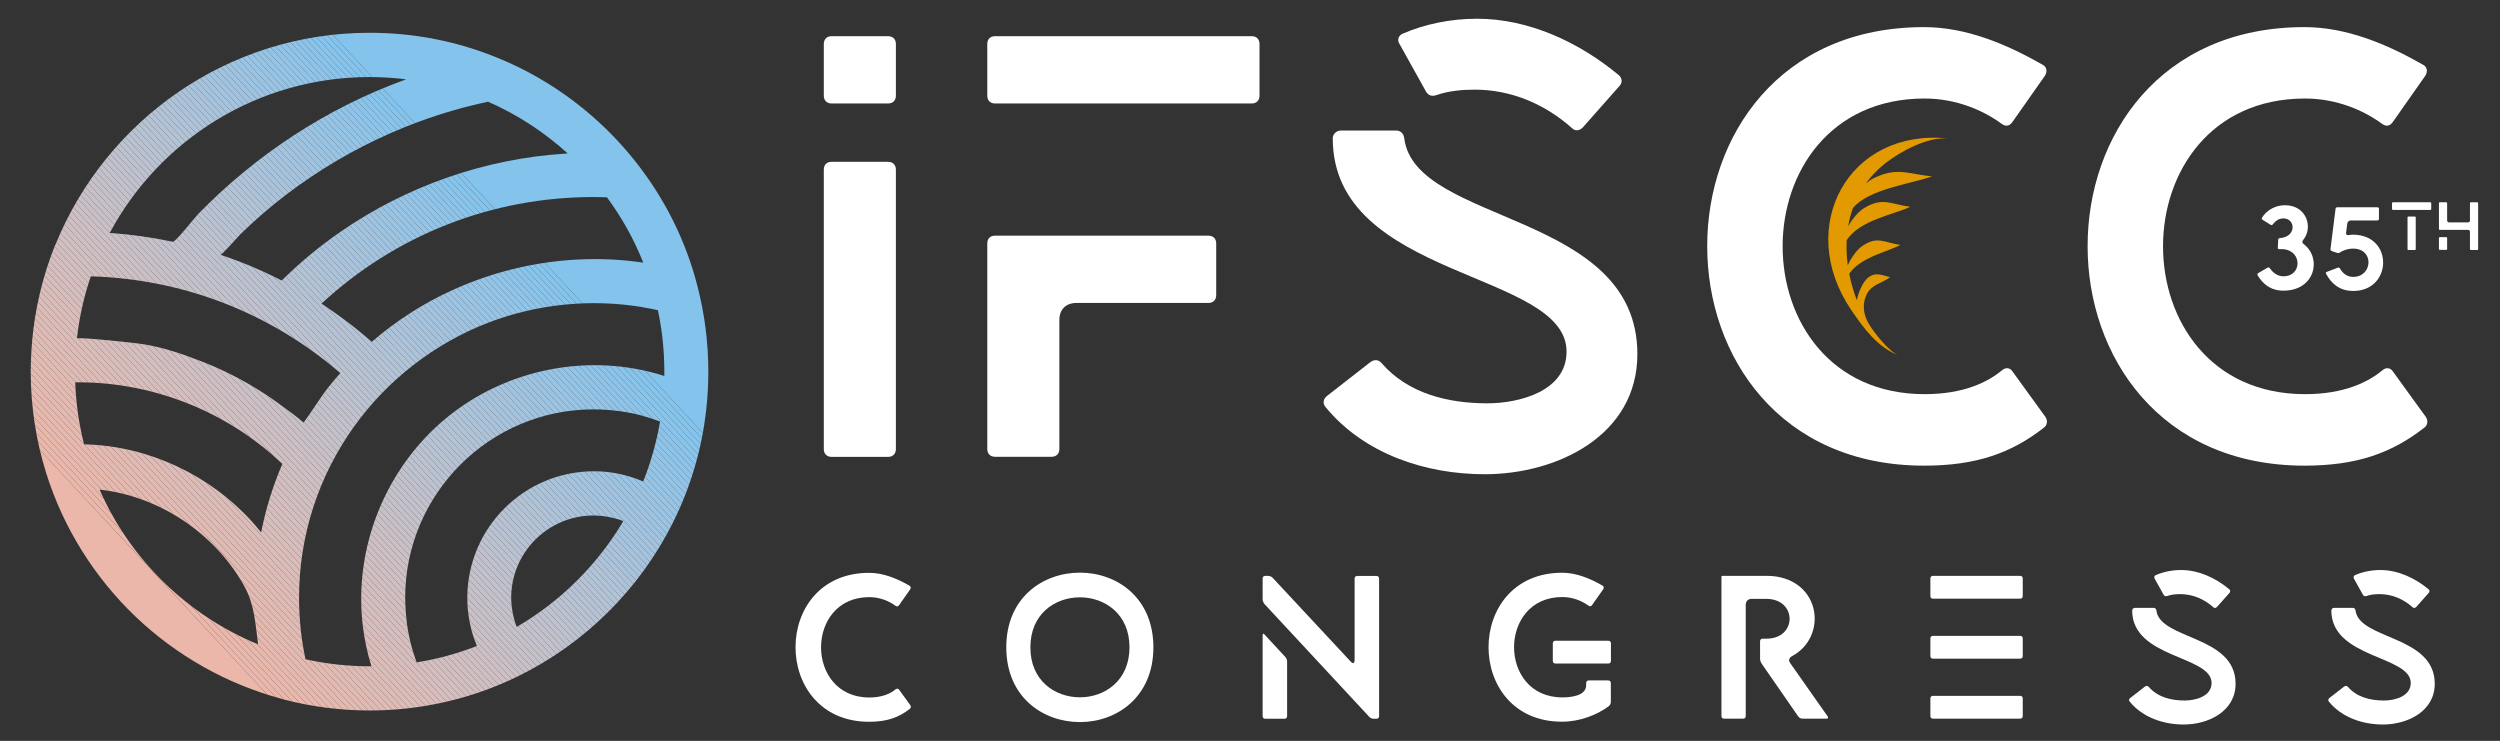 <?xml version="1.0" encoding="utf-8"?>
<!-- Generator: Adobe Illustrator 27.2.0, SVG Export Plug-In . SVG Version: 6.00 Build 0)  -->
<svg version="1.1" id="Calque_1" xmlns="http://www.w3.org/2000/svg" xmlns:xlink="http://www.w3.org/1999/xlink" x="0px" y="0px"
	 viewBox="0 0 2563.1 759.6" style="enable-background:new 0 0 2563.1 759.6;" xml:space="preserve">
<rect x="0" y="0" width="2563.1" height="759.6" fill="#333333" stroke="none"/>
<style type="text/css">
	.st0{fill:#FFFFFF;}
	.st1{fill:#E39900;}
	.st2{clip-path:url(#SVGID_00000132782316545527436740000004502470785754618542_);}
	.st3{clip-path:url(#SVGID_00000019647780442413176650000007822231869952309646_);fill:#EAB7AA;}
	.st4{clip-path:url(#SVGID_00000019647780442413176650000007822231869952309646_);fill:#E9B7AB;}
	.st5{clip-path:url(#SVGID_00000019647780442413176650000007822231869952309646_);fill:#E8B8AC;}
	.st6{clip-path:url(#SVGID_00000019647780442413176650000007822231869952309646_);fill:#E7B8AD;}
	.st7{clip-path:url(#SVGID_00000019647780442413176650000007822231869952309646_);fill:#E6B8AE;}
	.st8{clip-path:url(#SVGID_00000019647780442413176650000007822231869952309646_);fill:#E6B9AE;}
	.st9{clip-path:url(#SVGID_00000019647780442413176650000007822231869952309646_);fill:#E5B9AF;}
	.st10{clip-path:url(#SVGID_00000019647780442413176650000007822231869952309646_);fill:#E4B9B0;}
	.st11{clip-path:url(#SVGID_00000019647780442413176650000007822231869952309646_);fill:#E3BAB1;}
	.st12{clip-path:url(#SVGID_00000019647780442413176650000007822231869952309646_);fill:#E2BAB2;}
	.st13{clip-path:url(#SVGID_00000019647780442413176650000007822231869952309646_);fill:#E1BAB3;}
	.st14{clip-path:url(#SVGID_00000019647780442413176650000007822231869952309646_);fill:#E0BBB4;}
	.st15{clip-path:url(#SVGID_00000019647780442413176650000007822231869952309646_);fill:#DFBBB5;}
	.st16{clip-path:url(#SVGID_00000019647780442413176650000007822231869952309646_);fill:#DEBBB6;}
	.st17{clip-path:url(#SVGID_00000019647780442413176650000007822231869952309646_);fill:#DDBBB6;}
	.st18{clip-path:url(#SVGID_00000019647780442413176650000007822231869952309646_);fill:#DDBCB7;}
	.st19{clip-path:url(#SVGID_00000019647780442413176650000007822231869952309646_);fill:#DCBCB7;}
	.st20{clip-path:url(#SVGID_00000019647780442413176650000007822231869952309646_);fill:#DBBCB8;}
	.st21{clip-path:url(#SVGID_00000019647780442413176650000007822231869952309646_);fill:#DABCB9;}
	.st22{clip-path:url(#SVGID_00000019647780442413176650000007822231869952309646_);fill:#D9BDBA;}
	.st23{clip-path:url(#SVGID_00000019647780442413176650000007822231869952309646_);fill:#D8BDBB;}
	.st24{clip-path:url(#SVGID_00000019647780442413176650000007822231869952309646_);fill:#D7BDBB;}
	.st25{clip-path:url(#SVGID_00000019647780442413176650000007822231869952309646_);fill:#D7BDBC;}
	.st26{clip-path:url(#SVGID_00000019647780442413176650000007822231869952309646_);fill:#D6BDBD;}
	.st27{clip-path:url(#SVGID_00000019647780442413176650000007822231869952309646_);fill:#D5BEBD;}
	.st28{clip-path:url(#SVGID_00000019647780442413176650000007822231869952309646_);fill:#D4BEBE;}
	.st29{clip-path:url(#SVGID_00000019647780442413176650000007822231869952309646_);fill:#D3BEBF;}
	.st30{clip-path:url(#SVGID_00000019647780442413176650000007822231869952309646_);fill:#D2BEC0;}
	.st31{clip-path:url(#SVGID_00000019647780442413176650000007822231869952309646_);fill:#D1BEC0;}
	.st32{clip-path:url(#SVGID_00000019647780442413176650000007822231869952309646_);fill:#D1BFC1;}
	.st33{clip-path:url(#SVGID_00000019647780442413176650000007822231869952309646_);fill:#D0BFC1;}
	.st34{clip-path:url(#SVGID_00000019647780442413176650000007822231869952309646_);fill:#CFBFC2;}
	.st35{clip-path:url(#SVGID_00000019647780442413176650000007822231869952309646_);fill:#CEBFC3;}
	.st36{clip-path:url(#SVGID_00000019647780442413176650000007822231869952309646_);fill:#CDBFC3;}
	.st37{clip-path:url(#SVGID_00000019647780442413176650000007822231869952309646_);fill:#CDBFC4;}
	.st38{clip-path:url(#SVGID_00000019647780442413176650000007822231869952309646_);fill:#CCC0C5;}
	.st39{clip-path:url(#SVGID_00000019647780442413176650000007822231869952309646_);fill:#CBC0C5;}
	.st40{clip-path:url(#SVGID_00000019647780442413176650000007822231869952309646_);fill:#CAC0C6;}
	.st41{clip-path:url(#SVGID_00000019647780442413176650000007822231869952309646_);fill:#C9C0C6;}
	.st42{clip-path:url(#SVGID_00000019647780442413176650000007822231869952309646_);fill:#C9C0C7;}
	.st43{clip-path:url(#SVGID_00000019647780442413176650000007822231869952309646_);fill:#C8C0C8;}
	.st44{clip-path:url(#SVGID_00000019647780442413176650000007822231869952309646_);fill:#C7C0C8;}
	.st45{clip-path:url(#SVGID_00000019647780442413176650000007822231869952309646_);fill:#C6C1C9;}
	.st46{clip-path:url(#SVGID_00000019647780442413176650000007822231869952309646_);fill:#C5C1C9;}
	.st47{clip-path:url(#SVGID_00000019647780442413176650000007822231869952309646_);fill:#C4C1CA;}
	.st48{clip-path:url(#SVGID_00000019647780442413176650000007822231869952309646_);fill:#C3C1CB;}
	.st49{clip-path:url(#SVGID_00000019647780442413176650000007822231869952309646_);fill:#C2C1CC;}
	.st50{clip-path:url(#SVGID_00000019647780442413176650000007822231869952309646_);fill:#C1C1CC;}
	.st51{clip-path:url(#SVGID_00000019647780442413176650000007822231869952309646_);fill:#C0C1CD;}
	.st52{clip-path:url(#SVGID_00000019647780442413176650000007822231869952309646_);fill:#BFC1CE;}
	.st53{clip-path:url(#SVGID_00000019647780442413176650000007822231869952309646_);fill:#BEC2CE;}
	.st54{clip-path:url(#SVGID_00000019647780442413176650000007822231869952309646_);fill:#BDC2CF;}
	.st55{clip-path:url(#SVGID_00000019647780442413176650000007822231869952309646_);fill:#BCC2CF;}
	.st56{clip-path:url(#SVGID_00000019647780442413176650000007822231869952309646_);fill:#BBC2D0;}
	.st57{clip-path:url(#SVGID_00000019647780442413176650000007822231869952309646_);fill:#BAC2D1;}
	.st58{clip-path:url(#SVGID_00000019647780442413176650000007822231869952309646_);fill:#B9C2D1;}
	.st59{clip-path:url(#SVGID_00000019647780442413176650000007822231869952309646_);fill:#B8C2D2;}
	.st60{clip-path:url(#SVGID_00000019647780442413176650000007822231869952309646_);fill:#B7C2D2;}
	.st61{clip-path:url(#SVGID_00000019647780442413176650000007822231869952309646_);fill:#B6C2D3;}
	.st62{clip-path:url(#SVGID_00000019647780442413176650000007822231869952309646_);fill:#B6C2D4;}
	.st63{clip-path:url(#SVGID_00000019647780442413176650000007822231869952309646_);fill:#B5C2D4;}
	.st64{clip-path:url(#SVGID_00000019647780442413176650000007822231869952309646_);fill:#B4C3D5;}
	.st65{clip-path:url(#SVGID_00000019647780442413176650000007822231869952309646_);fill:#B3C3D5;}
	.st66{clip-path:url(#SVGID_00000019647780442413176650000007822231869952309646_);fill:#B2C3D6;}
	.st67{clip-path:url(#SVGID_00000019647780442413176650000007822231869952309646_);fill:#B1C3D7;}
	.st68{clip-path:url(#SVGID_00000019647780442413176650000007822231869952309646_);fill:#B0C3D7;}
	.st69{clip-path:url(#SVGID_00000019647780442413176650000007822231869952309646_);fill:#AEC3D8;}
	.st70{clip-path:url(#SVGID_00000019647780442413176650000007822231869952309646_);fill:#ADC3D8;}
	.st71{clip-path:url(#SVGID_00000019647780442413176650000007822231869952309646_);fill:#ACC3D9;}
	.st72{clip-path:url(#SVGID_00000019647780442413176650000007822231869952309646_);fill:#ABC3DA;}
	.st73{clip-path:url(#SVGID_00000019647780442413176650000007822231869952309646_);fill:#AAC3DA;}
	.st74{clip-path:url(#SVGID_00000019647780442413176650000007822231869952309646_);fill:#A9C3DB;}
	.st75{clip-path:url(#SVGID_00000019647780442413176650000007822231869952309646_);fill:#A8C3DB;}
	.st76{clip-path:url(#SVGID_00000019647780442413176650000007822231869952309646_);fill:#A7C3DC;}
	.st77{clip-path:url(#SVGID_00000019647780442413176650000007822231869952309646_);fill:#A6C3DD;}
	.st78{clip-path:url(#SVGID_00000019647780442413176650000007822231869952309646_);fill:#A5C3DD;}
	.st79{clip-path:url(#SVGID_00000019647780442413176650000007822231869952309646_);fill:#A4C3DE;}
	.st80{clip-path:url(#SVGID_00000019647780442413176650000007822231869952309646_);fill:#A3C3DE;}
	.st81{clip-path:url(#SVGID_00000019647780442413176650000007822231869952309646_);fill:#A2C3DF;}
	.st82{clip-path:url(#SVGID_00000019647780442413176650000007822231869952309646_);fill:#A1C3E0;}
	.st83{clip-path:url(#SVGID_00000019647780442413176650000007822231869952309646_);fill:#A0C3E0;}
	.st84{clip-path:url(#SVGID_00000019647780442413176650000007822231869952309646_);fill:#9EC3E1;}
	.st85{clip-path:url(#SVGID_00000019647780442413176650000007822231869952309646_);fill:#9DC4E1;}
	.st86{clip-path:url(#SVGID_00000019647780442413176650000007822231869952309646_);fill:#9CC4E2;}
	.st87{clip-path:url(#SVGID_00000019647780442413176650000007822231869952309646_);fill:#9BC4E2;}
	.st88{clip-path:url(#SVGID_00000019647780442413176650000007822231869952309646_);fill:#9AC4E3;}
	.st89{clip-path:url(#SVGID_00000019647780442413176650000007822231869952309646_);fill:#99C4E4;}
	.st90{clip-path:url(#SVGID_00000019647780442413176650000007822231869952309646_);fill:#97C4E4;}
	.st91{clip-path:url(#SVGID_00000019647780442413176650000007822231869952309646_);fill:#96C4E5;}
	.st92{clip-path:url(#SVGID_00000019647780442413176650000007822231869952309646_);fill:#95C4E5;}
	.st93{clip-path:url(#SVGID_00000019647780442413176650000007822231869952309646_);fill:#94C4E6;}
	.st94{clip-path:url(#SVGID_00000019647780442413176650000007822231869952309646_);fill:#93C4E6;}
	.st95{clip-path:url(#SVGID_00000019647780442413176650000007822231869952309646_);fill:#91C4E7;}
	.st96{clip-path:url(#SVGID_00000019647780442413176650000007822231869952309646_);fill:#90C4E8;}
	.st97{clip-path:url(#SVGID_00000019647780442413176650000007822231869952309646_);fill:#8FC4E8;}
	.st98{clip-path:url(#SVGID_00000019647780442413176650000007822231869952309646_);fill:#8EC4E9;}
	.st99{clip-path:url(#SVGID_00000019647780442413176650000007822231869952309646_);fill:#8CC4E9;}
	.st100{clip-path:url(#SVGID_00000019647780442413176650000007822231869952309646_);fill:#8BC4EA;}
	.st101{clip-path:url(#SVGID_00000019647780442413176650000007822231869952309646_);fill:#8AC4EA;}
	.st102{clip-path:url(#SVGID_00000019647780442413176650000007822231869952309646_);fill:#88C4EB;}
	.st103{clip-path:url(#SVGID_00000019647780442413176650000007822231869952309646_);fill:#87C4EB;}
	.st104{clip-path:url(#SVGID_00000019647780442413176650000007822231869952309646_);fill:#86C4EC;}
	.st105{clip-path:url(#SVGID_00000019647780442413176650000007822231869952309646_);fill:#84C3EC;}
</style>
<path class="st0" d="M844.6,45.1c0-4.9,3.1-8,8-8h57.9c4.9,0,8,3.1,8,8v53c0,4.9-3.1,8-8,8h-57.9c-4.9,0-8-3.1-8-8V45.1z
	 M852.6,165.9h57.9c4.9,0,8,3.1,8,8v286.5c0,4.9-3.1,8-8,8h-57.9c-4.9,0-8-3.1-8-8V173.9C844.6,168.9,847.7,165.9,852.6,165.9"/>
<path class="st0" d="M1020.2,37.1h263.1c4.9,0,8,3.1,8,8v53c0,4.9-3.1,8-8,8h-263.1c-4.9,0-8-3.1-8-8v-53
	C1012.2,40.2,1015.2,37.1,1020.2,37.1 M1020.2,241.6h218.7c4.9,0,8,3.1,8,8v53c0,4.9-3.1,8-8,8h-135.5c-10.5,0-17.3,6.8-17.3,17.2
	v132.5c0,4.9-3.1,8-8,8h-57.9c-4.9,0-8-3.1-8-8V249.6C1012.2,244.7,1015.2,241.6,1020.2,241.6"/>
<path class="st0" d="M1360.3,406.1l45-35.1c3.7-2.5,8-2.5,11.1,1.2c27.1,31.4,68.4,41.3,108.4,41.3c32.6,0,81.3-12.3,81.3-53
	c0-83.2-239.7-73.9-239.7-218.7c0-4.3,3.7-8,8.6-8h56.1c4.9,0,8,3.1,8.6,8c11.1,88.7,239,74.6,239,221.2
	c0,83.8-82.6,123.2-156.5,123.2c-61,0-123.8-20.9-163.3-69C1355.9,413.5,1356.6,409.2,1360.3,406.1 M1437.9,34.6
	c22.8-9.9,49.3-15.4,76.4-15.4c53,0,104.7,24,145.4,57.9c3.7,3.1,3.7,8,0.6,11.1l-37.6,42.5c-3.7,3.7-8,3.7-11.1,0.6
	c-27.7-24.6-62.2-39.4-99.8-39.4c-12.3,0-26.5,1.2-38.8,5.5c-4.9,1.8-8.6,0.6-11.1-3.7l-27.1-48.7
	C1432.3,41.4,1433.6,36.5,1437.9,34.6"/>
<path class="st0" d="M1972.6,27.8c43.1,0,84.4,17.3,122,38.8c4.3,2.5,4.3,7.4,1.9,11.1l-33.3,47.4c-3.1,4.3-6.8,4.9-11.1,1.8
	c-18.5-13.6-46.2-25.9-78.9-25.9c-194.1,0-194.1,303.1,0,303.1c40,0,64.7-12.3,79.5-24.6c3.7-3.1,8-2.5,10.5,1.2l33.9,46.8
	c2.5,3.7,1.9,8.6-1.8,11.1c-33.3,25.9-69,38.8-122.6,38.8c-148.5,0-222.4-112.7-222.4-224.9C1750.2,140,1824.1,27.8,1972.6,27.8"/>
<path class="st0" d="M2362.6,27.8c43.1,0,84.4,17.3,122,38.8c4.3,2.5,4.3,7.4,1.9,11.1l-33.3,47.4c-3.1,4.3-6.8,4.9-11.1,1.8
	c-18.5-13.6-46.2-25.9-78.9-25.9c-194.1,0-194.1,303.1,0,303.1c40,0,64.7-12.3,79.5-24.6c3.7-3.1,8-2.5,10.5,1.2l33.9,46.8
	c2.5,3.7,1.9,8.6-1.8,11.1c-33.3,25.9-69,38.8-122.6,38.8c-148.5,0-222.4-112.7-222.4-224.9C2140.2,140,2214.1,27.8,2362.6,27.8"/>
<path class="st0" d="M891.1,587.3c14.6,0,28.7,5.9,41.4,13.2c1.5,0.8,1.5,2.5,0.6,3.8l-11.3,16.1c-1,1.5-2.3,1.7-3.8,0.6
	c-6.3-4.6-15.7-8.8-26.8-8.8c-65.9,0-65.9,102.9,0,102.9c13.6,0,22-4.2,27-8.4c1.3-1,2.7-0.8,3.6,0.4l11.5,15.9
	c0.8,1.3,0.6,2.9-0.6,3.8c-11.3,8.8-23.4,13.2-41.6,13.2c-50.4,0-75.5-38.3-75.5-76.4C815.6,625.3,840.7,587.3,891.1,587.3"/>
<path class="st0" d="M1107.2,587.1c37.7,0,75.3,25.5,75.3,76.6c0,51-37.7,76.6-75.3,76.6c-37.9,0-75.5-25.5-75.5-76.6
	C1031.6,612.6,1069.3,587.1,1107.2,587.1 M1107.2,714.9c25.3,0,50.8-16.9,50.8-51.3c0-34.3-25.5-51.2-50.8-51.2
	c-25.5,0-50.8,16.9-50.8,51.2C1056.3,697.9,1081.6,714.9,1107.2,714.9"/>
<path class="st0" d="M1294.5,593.1c0-1.7,1-2.7,2.7-2.7h3.1c1.5,0,3.3,0.8,4.4,1.9l80.1,86c1,1,1.7,1.5,2.5,1.5s1.5-1,1.5-3.1v-83.5
	c0-1.7,1-2.7,2.7-2.7h19.7c1.7,0,2.7,1,2.7,2.7v141c0,1.7-1,2.7-2.7,2.7h-2.9c-1.7,0-3.6-0.8-4.6-2.1l-107.3-115.5
	c-1-1.3-1.9-3.1-1.9-4.8V593.1z M1294.5,651.1c0-1.7,0.8-1.9,1.9-0.6l21.3,23c1,1,1.9,2.9,1.9,4.6v56.1c0,1.7-1,2.7-2.7,2.7h-19.7
	c-1.7,0-2.7-1-2.7-2.7V651.1z"/>
<path class="st0" d="M1526.1,663.6c0-38.3,25.1-76.4,75.5-76.4c14.6,0,28.7,5.9,41.4,13.2c1.5,0.8,1.5,2.5,0.6,3.8l-11.3,16.1
	c-1,1.5-2.3,1.7-3.8,0.6c-6.3-4.6-15.7-8.8-26.8-8.8c-65.9,0-65.9,102.9,0,102.9c8.2,0,24.5-1.3,24.5-12.6v-2.1c0-1.7,1-2.7,2.7-2.7
	h19.9c1.7,0,2.7,1,2.7,2.7v19.3c0,1.7-0.8,3.3-2.1,4.4c-12.1,9-29.7,15.9-47.9,15.9C1551.2,740,1526.1,701.7,1526.1,663.6
	 M1592,677.6v-18c0-1.7,1-2.7,2.7-2.7h54.2c1.7,0,2.7,1,2.7,2.7v18c0,1.7-1,2.7-2.7,2.7h-54.2C1593,680.3,1592,679.3,1592,677.6"/>
<path class="st0" d="M1764.9,734.1V591.4c0-0.6,0.4-1,1-1h39.3c5.9,0,9.4,0,11.9,0.2c50.2,4.6,56.7,62.5,20.3,82
	c-3.1,1.7-4,4.4-2.1,7.1l38.5,54.8c1,1.5,0.4,2.3-1.3,2.3h-24.5c-1.7,0-3.3-0.8-4.4-2.3l-37.4-54c-0.8-1.3-1.7-3.1-1.7-4.8v-18.2
	c0-1.7,1-2.7,2.7-2.7h3.8c31.8,0,31.6-40.8,0-40.8h-15.3c-3.6,0-5.9,2.5-5.9,6.1v114c0,1.7-1,2.7-2.7,2.7h-19.7
	C1766,736.8,1764.9,735.8,1764.9,734.1"/>
<path class="st0" d="M1979.1,611.1v-18c0-1.7,1-2.7,2.7-2.7h89.3c1.7,0,2.7,1,2.7,2.7v18c0,1.7-1,2.7-2.7,2.7h-89.3
	C1980.1,613.8,1979.1,612.8,1979.1,611.1 M1979.1,654.6c0-1.7,1-2.7,2.7-2.7h89.3c1.7,0,2.7,1,2.7,2.7v18c0,1.7-1,2.7-2.7,2.7h-89.3
	c-1.7,0-2.7-1-2.7-2.7V654.6z M1981.8,713.4h89.3c1.7,0,2.7,1,2.7,2.7v18c0,1.7-1,2.7-2.7,2.7h-89.3c-1.7,0-2.7-1-2.7-2.7v-18
	C1979.1,714.4,1980.1,713.4,1981.8,713.4"/>
<path class="st0" d="M2183.9,715.7l15.3-11.9c1.2-0.8,2.7-0.8,3.8,0.4c9.2,10.7,23.2,14,36.8,14c11.1,0,27.6-4.2,27.6-18
	c0-28.2-81.4-25.1-81.4-74.3c0-1.5,1.2-2.7,2.9-2.7h19c1.7,0,2.7,1,2.9,2.7c3.8,30.1,81.2,25.3,81.2,75.1c0,28.4-28,41.8-53.1,41.8
	c-20.7,0-42-7.1-55.4-23.4C2182.4,718.2,2182.6,716.7,2183.9,715.7 M2210.2,589.6c7.7-3.3,16.7-5.2,25.9-5.2
	c18,0,35.6,8.2,49.4,19.7c1.3,1,1.3,2.7,0.2,3.8l-12.8,14.4c-1.3,1.3-2.7,1.3-3.8,0.2c-9.4-8.4-21.1-13.4-33.9-13.4
	c-4.2,0-9,0.4-13.2,1.9c-1.7,0.6-2.9,0.2-3.8-1.3l-9.2-16.5C2208.3,591.9,2208.7,590.2,2210.2,589.6"/>
<path class="st0" d="M2388.1,715.7l15.3-11.9c1.2-0.8,2.7-0.8,3.8,0.4c9.2,10.7,23.2,14,36.8,14c11.1,0,27.6-4.2,27.6-18
	c0-28.2-81.4-25.1-81.4-74.3c0-1.5,1.2-2.7,2.9-2.7h19c1.7,0,2.7,1,2.9,2.7c3.8,30.1,81.2,25.3,81.2,75.1c0,28.4-28,41.8-53.1,41.8
	c-20.7,0-42-7.1-55.4-23.4C2386.7,718.2,2386.9,716.7,2388.1,715.7 M2414.5,589.6c7.7-3.3,16.7-5.2,25.9-5.2
	c18,0,35.6,8.2,49.4,19.7c1.3,1,1.3,2.7,0.2,3.8l-12.8,14.4c-1.3,1.3-2.7,1.3-3.8,0.2c-9.4-8.4-21.1-13.4-33.9-13.4
	c-4.2,0-9,0.4-13.2,1.9c-1.7,0.6-2.9,0.2-3.8-1.3l-9.2-16.5C2412.6,591.9,2413,590.2,2414.5,589.6"/>
<path class="st1" d="M1932.5,167.7c15.6-12.3,44.2-28,65.5-25.7c-102.8-11.1-157.9,90.4-100.2,175.6c13.3,19.6,26.9,38,48.7,46.8
	c-10.3-4.2-26-24.3-31.3-33.8c-4.9-8.8-6-19.5-1.5-28.6c5.4-10.8,15.2-11.2,24.1-17.8c-8.8-2.2-15.3-5.8-23.1,0.9
	c-4.3,3.7-9.1,13.2-11,22.7c-3.4-8.9-6-18-7.8-27.2c12.2-17.3,39.6-22.4,52.4-29.5c-16.5-2.3-23.4-9.7-39.3,1.3
	c-5,3.5-10.6,10.9-14.6,19.5c-1.1-8.6-1.5-17.1-1.1-25.6c13.3-20.8,49-26.4,65.2-34.3c-19.9-2.5-28.1-10.3-47.3,1.3
	c-5.6,3.4-11.8,10.5-16.4,18.8c1.1-6.4,2.7-12.7,4.9-18.8c16.3-19.8,60.9-25,81.1-32.5c-24.6-2.3-34.9-9.7-58.6,1.3
	c-3,1.4-6.1,3.4-9.2,5.9C1918.4,180.6,1924.8,173.8,1932.5,167.7"/>
<g>
	<path class="st0" d="M2315.2,280l9.6-5.6c0.8-0.5,1.7-0.2,2.3,0.6c2,3,6.8,8.3,14,8.3c18.8,0,19.5-25.4,0.6-27.8
		c-1-0.1-2.5-0.1-5.2-0.1c-0.7,0-1.2-0.5-1.2-1.2l0.4-8.5c0-0.8,0.7-1.6,1.7-1.6c17.3-1.1,16.3-20.2,3.6-20.2
		c-5.7,0-9.3,4.1-10.8,6.1c-0.7,0.8-1.4,1-2.2,0.5l-8.4-5.2c-0.8-0.5-1-1.4-0.5-2.2c5.6-8.7,14.9-12.7,23.6-12.7
		c22.3,0,29.1,23.1,18.6,35.6c-1.3,1.6-1.1,3.1,0.6,4.3c18.8,14.3,11.7,47.7-20.8,47.7c-13.7,0-21.6-7.5-26.5-15.8
		C2314.1,281.4,2314.4,280.5,2315.2,280"/>
	<path class="st0" d="M2385.4,278.8l11.5-4.4c0.8-0.4,1.7,0.1,2.2,1c1.8,3.3,6.1,8.5,13.4,8.5c20.1,0,22-29,0-29
		c-6.3,0-11.4,2.4-13.5,4c-0.8,0.6-1.9,0.6-2.8,0.4l-5.6-1.9c-0.8-0.2-1.4-1.2-1.3-2l5.2-41.3c0.1-1,0.8-1.6,1.8-1.6h41.1
		c1,0,1.6,0.6,1.6,1.6v10.3c0,1-0.6,1.6-1.6,1.6h-27.1c-2,0-3.6,1.3-3.8,3.4l-1.2,9.2c-0.2,2,0.7,2.8,2.8,2.4
		c1.3-0.2,2.7-0.4,4.2-0.4c42,0,40.5,57.7,0.4,57.7c-14.6,0-22.8-8.2-27.8-17.4C2384.2,279.9,2384.6,279.2,2385.4,278.8"/>
	<path class="st0" d="M2452.4,214.3v-6c0-0.6,0.3-0.9,0.9-0.9h38.4c0.6,0,0.9,0.3,0.9,0.9v6c0,0.6-0.3,0.9-0.9,0.9h-38.4
		C2452.7,215.2,2452.4,214.8,2452.4,214.3 M2468.3,222.9c0-0.6,0.4-0.9,0.9-0.9h6.6c0.6,0,0.9,0.3,0.9,0.9v32.5
		c0,0.6-0.4,0.9-0.9,0.9h-6.6c-0.5,0-0.9-0.3-0.9-0.9V222.9z"/>
	<path class="st0" d="M2501.4,207.4h6.6c0.6,0,0.9,0.3,0.9,0.9v17.7c0,1.2,0.8,2,2,2h19.4c1.2,0,2-0.8,2-2v-17.7
		c0-0.6,0.4-0.9,0.9-0.9h6.6c0.6,0,0.9,0.3,0.9,0.9v47.1c0,0.6-0.4,0.9-0.9,0.9h-6.6c-0.5,0-0.9-0.4-0.9-0.9v-17.7c0-1.2-0.8-2-2-2
		h-28.9c-0.6,0-0.9-0.3-0.9-0.9v-26.6C2500.4,207.7,2500.8,207.4,2501.4,207.4 M2501.4,243.1h6.6c0.6,0,0.9,0.3,0.9,0.9v11.3
		c0,0.6-0.3,0.9-0.9,0.9h-6.6c-0.6,0-0.9-0.4-0.9-0.9V244C2500.4,243.5,2500.8,243.1,2501.4,243.1"/>
</g>
<g>
	<defs>
		<path id="SVGID_1_" d="M529.5,642c-0.3-0.7-0.5-1.4-0.8-2.1c-0.1-0.4-0.3-0.8-0.4-1.2c-0.2-0.7-0.5-1.5-0.7-2.3
			c-0.1-0.4-0.2-0.7-0.3-1.1c-0.3-1-0.5-2-0.8-3c0-0.1-0.1-0.3-0.1-0.4c-0.3-1.1-0.5-2.3-0.7-3.5c-0.1-0.3-0.1-0.7-0.2-1
			c-0.1-0.8-0.3-1.6-0.4-2.5c-0.1-0.4-0.1-0.8-0.2-1.3c-0.1-0.8-0.2-1.5-0.3-2.3c0-0.4-0.1-0.9-0.1-1.3c-0.1-0.8-0.1-1.6-0.2-2.4
			c0-0.4,0-0.7-0.1-1.1c0-1.2-0.1-2.4-0.1-3.6c0-46.5,37.8-84.4,84.4-84.4c1.2,0,2.4,0,3.6,0.1c0.4,0,0.8,0,1.2,0.1
			c0.8,0,1.7,0.1,2.5,0.2c0.4,0,0.9,0.1,1.3,0.1c0.8,0.1,1.6,0.2,2.4,0.3c0.4,0.1,0.8,0.1,1.2,0.2c0.9,0.1,1.8,0.3,2.7,0.4
			c0.3,0.1,0.6,0.1,0.9,0.2c1.2,0.2,2.4,0.5,3.5,0.7c0.3,0.1,0.5,0.1,0.8,0.2c0.9,0.2,1.8,0.5,2.7,0.7c0.4,0.1,0.8,0.2,1.2,0.3
			c0.8,0.2,1.5,0.5,2.3,0.7c0.4,0.1,0.8,0.3,1.2,0.4c0.8,0.3,1.6,0.6,2.3,0.9c0.2,0.1,0.5,0.2,0.7,0.3
			c-26.5,44.8-64.4,82.4-109.4,108.5C529.7,642.5,529.6,642.3,529.5,642 M102.1,502c0.4,0,0.7,0.1,1.1,0.1
			c60.7,7,117,44.9,146.9,98.2c11.1,19.8,11.5,38.5,14.5,60.3C192.4,631,133.5,573.6,102.1,502 M427,678.7c-0.8-2.2-1.5-4.4-2.2-6.5
			c-0.2-0.5-0.3-0.9-0.5-1.4c-0.7-2.3-1.4-4.7-2.1-7c-0.1-0.5-0.3-1-0.4-1.5c-0.6-2.3-1.2-4.6-1.7-6.9c0-0.2-0.1-0.3-0.1-0.5
			c-0.5-2.4-1-4.9-1.5-7.3c-0.1-0.5-0.2-1.1-0.3-1.6c-0.4-2.4-0.8-4.8-1.1-7.3c0-0.4-0.1-0.7-0.1-1.1c-0.3-2.2-0.5-4.5-0.7-6.8
			c0-0.4-0.1-0.9-0.1-1.3c-0.2-2.5-0.4-4.9-0.5-7.4c0-0.5,0-1.1-0.1-1.6c-0.1-2.5-0.2-5.1-0.2-7.6c0-106.5,86.7-193.2,193.2-193.2
			c2.6,0,5.3,0.1,7.9,0.2c0.5,0,1.1,0,1.6,0.1c2.5,0.1,5.1,0.3,7.6,0.5c0.4,0,0.9,0.1,1.3,0.1c2.4,0.2,4.7,0.5,7.1,0.8
			c0.3,0,0.6,0.1,1,0.1c2.5,0.3,5,0.7,7.5,1.2c0.5,0.1,1,0.2,1.6,0.3c2.5,0.5,5,1,7.5,1.5c0.2,0,0.5,0.1,0.7,0.2
			c2.4,0.5,4.7,1.1,7,1.8c0.5,0.1,0.9,0.2,1.4,0.4c2.4,0.7,4.8,1.4,7.2,2.2c0.5,0.2,1,0.3,1.4,0.5c2.3,0.8,4.7,1.6,7,2.5
			c0.1,0,0.2,0.1,0.3,0.1c-3.6,21.1-9.4,41.7-17.3,61.5c-0.3-0.1-0.6-0.2-0.9-0.4c-1.3-0.6-2.7-1.1-4-1.6c-0.5-0.2-1-0.4-1.5-0.6
			c-1.8-0.7-3.7-1.3-5.5-1.9c-0.3-0.1-0.7-0.2-1-0.3c-1.5-0.5-3.1-0.9-4.6-1.3c-0.6-0.2-1.2-0.3-1.8-0.5c-1.4-0.3-2.8-0.7-4.2-1
			c-0.5-0.1-1.1-0.2-1.7-0.4c-1.9-0.4-3.8-0.7-5.8-1c-0.2,0-0.4-0.1-0.6-0.1c-1.7-0.3-3.5-0.5-5.2-0.7c-0.6-0.1-1.2-0.1-1.8-0.2
			c-1.4-0.1-2.9-0.2-4.3-0.3c-0.6,0-1.2-0.1-1.8-0.1c-2-0.1-4-0.1-5.9-0.1c-71.5,0-129.7,58.2-129.7,129.7c0,1.9,0.1,3.9,0.1,5.8
			c0,0.6,0.1,1.2,0.1,1.7c0.1,1.4,0.2,2.8,0.3,4.2c0.1,0.6,0.1,1.2,0.2,1.8c0.2,1.6,0.4,3.2,0.6,4.8c0,0.3,0.1,0.6,0.1,0.9
			c0.3,1.9,0.6,3.8,1,5.6c0.1,0.5,0.2,1,0.3,1.5c0.3,1.4,0.6,2.8,0.9,4.1c0.1,0.6,0.3,1.2,0.4,1.8c0.4,1.4,0.8,2.9,1.2,4.3
			c0.1,0.4,0.2,0.9,0.4,1.3c0.6,1.8,1.2,3.6,1.8,5.4c0.1,0.4,0.3,0.8,0.5,1.2c0.5,1.4,1,2.8,1.6,4.2c0.1,0.3,0.2,0.5,0.3,0.8
			c-19.9,7.8-40.5,13.4-61.6,16.8C427.2,679.1,427.1,678.9,427,678.7 M267.2,545.2c-2.8-3.5-5.7-6.9-8.7-10.3
			c-43.3-47.9-106.1-77.5-170.7-79.3c-0.5,0-1,0-1.6-0.1c-5.3-20.7-8.3-42-9.1-63.5c77.3-1,154,28.9,210.3,81.7
			c0.7,0.6,1.4,1.3,2.1,1.9c0,0,0,0,0,0c-9.6,22.3-17,45.7-21.7,70.1C267.6,545.6,267.4,545.4,267.2,545.2 M313.2,675.9
			c-4.4-20.6-6.6-41.8-6.6-63c0-65.3,20.8-125.8,56.2-175.3c34.3-48,82.7-85.6,137.8-106.8c49.8-19.1,104.7-24.7,157.4-16
			c0.5,0.1,1,0.2,1.5,0.3c2.6,0.4,5.2,0.9,7.8,1.4c1.1,0.2,2.2,0.5,3.3,0.7c1.3,0.3,2.6,0.6,3.9,0.8c4.4,20.6,6.6,41.7,6.6,63
			c0,1.5,0,3,0,4.5c-0.1,0-0.1,0-0.2-0.1c-76.5-24.4-162.1-7.5-223.9,43.6c-61.8,51.2-94.5,132.5-85.1,212.2
			c1.7,14.1,4.6,28.1,8.8,41.6c0,0.1,0.1,0.2,0.1,0.3c-0.6,0-1.1,0-1.7,0C356.8,683.1,334.7,680.7,313.2,675.9 M93.1,283.3
			c94.9,2.8,184.3,37.5,255.8,99.2c-3.7,4.2-7.3,8.4-10.8,12.8c-0.2,0.3-0.5,0.6-0.7,0.8c-9.5,11.9-17.1,25.1-26.2,37.2
			c-7.2-6.5-16.1-12.7-22.9-17.7c-8.4-6.3-17.1-12.1-26.1-17.6c-17.9-10.9-36.9-20.3-56.4-27.8c-21.1-8.2-42.8-15.5-65.3-18.2
			c-3.1-0.4-52.2-6-61.6-5.2C81.3,325.1,86.1,303.8,93.1,283.3 M329.6,311.3C405.8,240.7,504.3,202,608.7,202c2.1,0,4.3,0,6.5,0.1
			c0.4,0,0.8,0,1.1,0c1.9,0,3.7,0.1,5.6,0.2c0.1,0,0.3,0,0.4,0c15.3,20.8,27.8,43.2,37.2,67c-1.6-0.2-3.2-0.4-4.8-0.7
			c-0.2,0-0.5-0.1-0.7-0.1c-80.8-10.6-164.8,8.5-233.4,52.5c-13.6,8.7-26.5,18.3-38.7,28.8c-0.3,0.2-0.6,0.5-0.8,0.7
			C364.9,336.1,347.6,323.1,329.6,311.3 M246.1,240.5c7.4-7.3,15.1-14.3,22.9-21.1c15.7-13.6,32.2-26.2,49.5-37.8
			c34.4-23.2,71.7-42.3,110.6-56.7c22.8-8.4,46.1-15.2,69.8-20.3c0.5-0.1,1-0.2,1.5-0.3c29.9,13.1,57.5,31.1,81.6,53
			c-0.7,0-1.5,0.1-2.2,0.2c-82.4,5.1-162.9,33.2-230.8,80.2c-21.5,14.8-41.6,31.6-60.2,49.9c-20.3-10.4-41.2-19.2-62.8-26.4
			c0,0,0,0,0.1,0C227.8,261.2,244.2,242.3,246.1,240.5 M177.2,247.9c-21.2-4.5-42.8-7.6-64.7-9.1C163.4,143.8,263.7,79,378.9,79
			c12.6,0,25,0.8,37.3,2.3c-0.6,0.2-1.2,0.4-1.7,0.7c-79.7,29.1-152.1,76.6-211.2,137.3C200.3,222.2,180.3,247.9,177.2,247.9
			C177.3,247.9,177.2,247.9,177.2,247.9 M57.2,250c-0.3,0.7-0.7,1.3-1,2C43.6,283.8,35.7,317,32.8,351c0,0.1,0,0.3,0,0.4
			c-0.2,2.7-0.4,5.5-0.6,8.2c0,0.2,0,0.4,0,0.5c-0.2,3.2-0.4,6.3-0.5,9.5c-0.1,4.3-0.2,7.9-0.2,11.4c0,35.5,5.4,70.6,15.9,104.2
			c17.5,55.8,49.3,106.7,91.8,147.2c41.9,39.9,93.4,68.9,149,83.9c0.1,0,0.2,0.1,0.3,0.1c0.2,0.1,0.4,0.1,0.6,0.2
			c0.7,0.2,1.4,0.4,2,0.6c0.3,0.1,0.6,0.1,0.9,0.2c28.3,7.3,57.5,11,86.9,11c12.1,0,24.3-0.6,36.4-1.9c40.1-4.2,78.8-15.2,115-32.8
			c69-33.5,125.8-89.8,159.9-158.5c17.9-36.1,29.3-74.6,33.8-114.7c0,0,0,0,0,0c1.5-13.2,2.2-26.5,2.2-39.6
			c0-29.5-3.7-58.9-11.1-87.3c0,0,0-0.1,0-0.1C703.2,247,681.8,204,651.8,166c-36.9-46.8-85.5-83.6-140.4-106.2
			c-42.1-17.4-86.6-26.2-132.4-26.2C233.7,33.6,109,123.2,57.2,250"/>
	</defs>
	<clipPath id="SVGID_00000049198266170796385800000010603966324880501432_">
		<use xlink:href="#SVGID_1_"  style="overflow:visible;"/>
	</clipPath>
	<g style="clip-path:url(#SVGID_00000049198266170796385800000010603966324880501432_);">
		<g>
			<defs>
				
					<rect id="SVGID_00000139295981700415775290000005857985217084747709_" x="-112.1" y="-110" transform="matrix(0.733 -0.681 0.681 0.733 -158.044 359.825)" width="982" height="982"/>
			</defs>
			<clipPath id="SVGID_00000066476113041550141750000005177173806377862298_">
				<use xlink:href="#SVGID_00000139295981700415775290000005857985217084747709_"  style="overflow:visible;"/>
			</clipPath>
			<polygon style="clip-path:url(#SVGID_00000066476113041550141750000005177173806377862298_);fill:#EAB7AA;" points="-315,78.2 
				611.1,1075 -315,1075 			"/>
			<polygon style="clip-path:url(#SVGID_00000066476113041550141750000005177173806377862298_);fill:#EAB7AA;" points="-315,71.4 
				617.4,1075 611.1,1075 -315,78.2 			"/>
			<polygon style="clip-path:url(#SVGID_00000066476113041550141750000005177173806377862298_);fill:#E9B7AB;" points="-315,64.6 
				623.8,1075 617.4,1075 -315,71.4 			"/>
			<polygon style="clip-path:url(#SVGID_00000066476113041550141750000005177173806377862298_);fill:#E8B8AC;" points="-315,57.8 
				630.1,1075 623.8,1075 -315,64.6 			"/>
			<polygon style="clip-path:url(#SVGID_00000066476113041550141750000005177173806377862298_);fill:#E8B8AC;" points="-315,51 
				636.4,1075 630.1,1075 -315,57.8 			"/>
			<polygon style="clip-path:url(#SVGID_00000066476113041550141750000005177173806377862298_);fill:#E7B8AD;" points="-315,44.2 
				642.7,1075 636.4,1075 -315,51 			"/>
			<polygon style="clip-path:url(#SVGID_00000066476113041550141750000005177173806377862298_);fill:#E6B8AE;" points="-315,37.4 
				649.1,1075 642.7,1075 -315,44.2 			"/>
			<polygon style="clip-path:url(#SVGID_00000066476113041550141750000005177173806377862298_);fill:#E6B9AE;" points="-315,30.6 
				655.4,1075 649.1,1075 -315,37.4 			"/>
			<polygon style="clip-path:url(#SVGID_00000066476113041550141750000005177173806377862298_);fill:#E5B9AF;" points="-315,23.8 
				661.7,1075 655.4,1075 -315,30.6 			"/>
			<polygon style="clip-path:url(#SVGID_00000066476113041550141750000005177173806377862298_);fill:#E4B9B0;" points="-315,17 
				668,1075 661.7,1075 -315,23.8 			"/>
			<polygon style="clip-path:url(#SVGID_00000066476113041550141750000005177173806377862298_);fill:#E4B9B0;" points="-315,10.2 
				674.4,1075 668,1075 -315,17 			"/>
			<polygon style="clip-path:url(#SVGID_00000066476113041550141750000005177173806377862298_);fill:#E3BAB1;" points="-315,3.4 
				680.7,1075 674.4,1075 -315,10.2 			"/>
			<polygon style="clip-path:url(#SVGID_00000066476113041550141750000005177173806377862298_);fill:#E2BAB2;" points="-315,-3.4 
				687,1075 680.7,1075 -315,3.4 			"/>
			<polygon style="clip-path:url(#SVGID_00000066476113041550141750000005177173806377862298_);fill:#E2BAB2;" points="-315,-10.3 
				693.3,1075 687,1075 -315,-3.4 			"/>
			<polygon style="clip-path:url(#SVGID_00000066476113041550141750000005177173806377862298_);fill:#E1BAB3;" points="-315,-17.1 
				699.7,1075 693.3,1075 -315,-10.3 			"/>
			<polygon style="clip-path:url(#SVGID_00000066476113041550141750000005177173806377862298_);fill:#E0BBB4;" points="-315,-23.9 
				706,1075 699.7,1075 -315,-17.1 			"/>
			<polygon style="clip-path:url(#SVGID_00000066476113041550141750000005177173806377862298_);fill:#E0BBB4;" points="-315,-30.7 
				712.3,1075 706,1075 -315,-23.9 			"/>
			<polygon style="clip-path:url(#SVGID_00000066476113041550141750000005177173806377862298_);fill:#DFBBB5;" points="-315,-37.5 
				718.6,1075 712.3,1075 -315,-30.7 			"/>
			<polygon style="clip-path:url(#SVGID_00000066476113041550141750000005177173806377862298_);fill:#DEBBB6;" points="-315,-44.3 
				725,1075 718.6,1075 -315,-37.5 			"/>
			<polygon style="clip-path:url(#SVGID_00000066476113041550141750000005177173806377862298_);fill:#DDBBB6;" points="-315,-51.1 
				731.3,1075 725,1075 -315,-44.3 			"/>
			<polygon style="clip-path:url(#SVGID_00000066476113041550141750000005177173806377862298_);fill:#DDBCB7;" points="-315,-57.9 
				737.6,1075 731.3,1075 -315,-51.1 			"/>
			<polygon style="clip-path:url(#SVGID_00000066476113041550141750000005177173806377862298_);fill:#DCBCB7;" points="-315,-64.7 
				743.9,1075 737.6,1075 -315,-57.9 			"/>
			<polygon style="clip-path:url(#SVGID_00000066476113041550141750000005177173806377862298_);fill:#DBBCB8;" points="-315,-71.5 
				750.3,1075 743.9,1075 -315,-64.7 			"/>
			<polygon style="clip-path:url(#SVGID_00000066476113041550141750000005177173806377862298_);fill:#DABCB9;" points="-315,-78.3 
				756.6,1075 750.3,1075 -315,-71.5 			"/>
			<polygon style="clip-path:url(#SVGID_00000066476113041550141750000005177173806377862298_);fill:#DABCB9;" points="-315,-85.1 
				762.9,1075 756.6,1075 -315,-78.3 			"/>
			<polygon style="clip-path:url(#SVGID_00000066476113041550141750000005177173806377862298_);fill:#D9BDBA;" points="-315,-91.9 
				769.2,1075 762.9,1075 -315,-85.1 			"/>
			<polygon style="clip-path:url(#SVGID_00000066476113041550141750000005177173806377862298_);fill:#D8BDBB;" points="-315,-98.8 
				775.6,1075 769.2,1075 -315,-91.9 			"/>
			<polygon style="clip-path:url(#SVGID_00000066476113041550141750000005177173806377862298_);fill:#D7BDBB;" points="-315,-105.6 
				781.9,1075 775.6,1075 -315,-98.8 			"/>
			<polygon style="clip-path:url(#SVGID_00000066476113041550141750000005177173806377862298_);fill:#D7BDBC;" points="-315,-112.4 
				788.2,1075 781.9,1075 -315,-105.6 			"/>
			<polygon style="clip-path:url(#SVGID_00000066476113041550141750000005177173806377862298_);fill:#D6BDBD;" points="-315,-119.2 
				794.5,1075 788.2,1075 -315,-112.4 			"/>
			<polygon style="clip-path:url(#SVGID_00000066476113041550141750000005177173806377862298_);fill:#D5BEBD;" points="-315,-126 
				800.9,1075 794.5,1075 -315,-119.2 			"/>
			<polygon style="clip-path:url(#SVGID_00000066476113041550141750000005177173806377862298_);fill:#D4BEBE;" points="-315,-132.8 
				807.2,1075 800.9,1075 -315,-126 			"/>
			<polygon style="clip-path:url(#SVGID_00000066476113041550141750000005177173806377862298_);fill:#D4BEBE;" points="-315,-139.6 
				813.5,1075 807.2,1075 -315,-132.8 			"/>
			<polygon style="clip-path:url(#SVGID_00000066476113041550141750000005177173806377862298_);fill:#D3BEBF;" points="-315,-146.4 
				819.8,1075 813.5,1075 -315,-139.6 			"/>
			<polygon style="clip-path:url(#SVGID_00000066476113041550141750000005177173806377862298_);fill:#D2BEC0;" points="-315,-153.2 
				826.2,1075 819.8,1075 -315,-146.4 			"/>
			<polygon style="clip-path:url(#SVGID_00000066476113041550141750000005177173806377862298_);fill:#D1BEC0;" points="-315,-160 
				832.5,1075 826.2,1075 -315,-153.2 			"/>
			<polygon style="clip-path:url(#SVGID_00000066476113041550141750000005177173806377862298_);fill:#D1BFC1;" points="-315,-166.8 
				838.8,1075 832.5,1075 -315,-160 			"/>
			<polygon style="clip-path:url(#SVGID_00000066476113041550141750000005177173806377862298_);fill:#D0BFC1;" points="-315,-173.6 
				845.1,1075 838.8,1075 -315,-166.8 			"/>
			<polygon style="clip-path:url(#SVGID_00000066476113041550141750000005177173806377862298_);fill:#CFBFC2;" points="-315,-180.4 
				851.5,1075 845.1,1075 -315,-173.6 			"/>
			<polygon style="clip-path:url(#SVGID_00000066476113041550141750000005177173806377862298_);fill:#CEBFC3;" points="-315,-187.3 
				857.8,1075 851.5,1075 -315,-180.4 			"/>
			<polygon style="clip-path:url(#SVGID_00000066476113041550141750000005177173806377862298_);fill:#CDBFC3;" points="-315,-194.1 
				864.1,1075 857.8,1075 -315,-187.3 			"/>
			<polygon style="clip-path:url(#SVGID_00000066476113041550141750000005177173806377862298_);fill:#CDBFC4;" points="-315,-200.9 
				870.4,1075 864.1,1075 -315,-194.1 			"/>
			<polygon style="clip-path:url(#SVGID_00000066476113041550141750000005177173806377862298_);fill:#CCC0C5;" points="-315,-207.7 
				876.8,1075 870.4,1075 -315,-200.9 			"/>
			<polygon style="clip-path:url(#SVGID_00000066476113041550141750000005177173806377862298_);fill:#CBC0C5;" points="-315,-214.5 
				883.1,1075 876.8,1075 -315,-207.7 			"/>
			<polygon style="clip-path:url(#SVGID_00000066476113041550141750000005177173806377862298_);fill:#CAC0C6;" points="-315,-221.3 
				889.4,1075 883.1,1075 -315,-214.5 			"/>
			<polygon style="clip-path:url(#SVGID_00000066476113041550141750000005177173806377862298_);fill:#C9C0C6;" points="-315,-228.1 
				895.7,1075 889.4,1075 -315,-221.3 			"/>
			<polygon style="clip-path:url(#SVGID_00000066476113041550141750000005177173806377862298_);fill:#C9C0C7;" points="-315,-234.9 
				902.1,1075 895.7,1075 -315,-228.1 			"/>
			<polygon style="clip-path:url(#SVGID_00000066476113041550141750000005177173806377862298_);fill:#C8C0C8;" points="-315,-241.7 
				908.4,1075 902.1,1075 -315,-234.9 			"/>
			<polygon style="clip-path:url(#SVGID_00000066476113041550141750000005177173806377862298_);fill:#C7C0C8;" points="-315,-248.5 
				914.7,1075 908.4,1075 -315,-241.7 			"/>
			<polygon style="clip-path:url(#SVGID_00000066476113041550141750000005177173806377862298_);fill:#C6C1C9;" points="-315,-255.3 
				921,1075 914.7,1075 -315,-248.5 			"/>
			<polygon style="clip-path:url(#SVGID_00000066476113041550141750000005177173806377862298_);fill:#C5C1C9;" points="-315,-262.1 
				927.4,1075 921,1075 -315,-255.3 			"/>
			<polygon style="clip-path:url(#SVGID_00000066476113041550141750000005177173806377862298_);fill:#C4C1CA;" points="-315,-268.9 
				933.7,1075 927.4,1075 -315,-262.1 			"/>
			<polygon style="clip-path:url(#SVGID_00000066476113041550141750000005177173806377862298_);fill:#C3C1CB;" points="-315,-275.8 
				940,1075 933.7,1075 -315,-268.9 			"/>
			<polygon style="clip-path:url(#SVGID_00000066476113041550141750000005177173806377862298_);fill:#C3C1CB;" points="-315,-282.6 
				946.3,1075 940,1075 -315,-275.8 			"/>
			<polygon style="clip-path:url(#SVGID_00000066476113041550141750000005177173806377862298_);fill:#C2C1CC;" points="-315,-289.4 
				952.7,1075 946.3,1075 -315,-282.6 			"/>
			<polygon style="clip-path:url(#SVGID_00000066476113041550141750000005177173806377862298_);fill:#C1C1CC;" points="-315,-296.2 
				959,1075 952.7,1075 -315,-289.4 			"/>
			<polygon style="clip-path:url(#SVGID_00000066476113041550141750000005177173806377862298_);fill:#C0C1CD;" points="-315,-303 
				965.3,1075 959,1075 -315,-296.2 			"/>
			<polygon style="clip-path:url(#SVGID_00000066476113041550141750000005177173806377862298_);fill:#BFC1CE;" points="-315,-309.8 
				971.6,1075 965.3,1075 -315,-303 			"/>
			<polygon style="clip-path:url(#SVGID_00000066476113041550141750000005177173806377862298_);fill:#BEC2CE;" points="
				-311.5,-312.9 978,1075 971.6,1075 -315,-309.8 -315,-312.9 			"/>
			<polygon style="clip-path:url(#SVGID_00000066476113041550141750000005177173806377862298_);fill:#BDC2CF;" points="
				-305.2,-312.9 984.3,1075 978,1075 -311.5,-312.9 			"/>
			<polygon style="clip-path:url(#SVGID_00000066476113041550141750000005177173806377862298_);fill:#BCC2CF;" points="
				-298.9,-312.9 990.6,1075 984.3,1075 -305.2,-312.9 			"/>
			<polygon style="clip-path:url(#SVGID_00000066476113041550141750000005177173806377862298_);fill:#BBC2D0;" points="
				-292.6,-312.9 996.9,1075 990.6,1075 -298.9,-312.9 			"/>
			<polygon style="clip-path:url(#SVGID_00000066476113041550141750000005177173806377862298_);fill:#BAC2D1;" points="
				-286.2,-312.9 1003.3,1075 996.9,1075 -292.6,-312.9 			"/>
			<polygon style="clip-path:url(#SVGID_00000066476113041550141750000005177173806377862298_);fill:#B9C2D1;" points="
				-279.9,-312.9 1009.6,1075 1003.3,1075 -286.2,-312.9 			"/>
			<polygon style="clip-path:url(#SVGID_00000066476113041550141750000005177173806377862298_);fill:#B8C2D2;" points="
				-273.6,-312.9 1015.9,1075 1009.6,1075 -279.9,-312.9 			"/>
			<polygon style="clip-path:url(#SVGID_00000066476113041550141750000005177173806377862298_);fill:#B7C2D2;" points="
				-267.3,-312.9 1022.2,1075 1015.9,1075 -273.6,-312.9 			"/>
			<polygon style="clip-path:url(#SVGID_00000066476113041550141750000005177173806377862298_);fill:#B6C2D3;" points="
				-260.9,-312.9 1028.6,1075 1022.2,1075 -267.3,-312.9 			"/>
			<polygon style="clip-path:url(#SVGID_00000066476113041550141750000005177173806377862298_);fill:#B6C2D4;" points="
				-254.6,-312.9 1034.9,1075 1028.6,1075 -260.9,-312.9 			"/>
			<polygon style="clip-path:url(#SVGID_00000066476113041550141750000005177173806377862298_);fill:#B5C2D4;" points="
				-248.3,-312.9 1041.2,1075 1034.9,1075 -254.6,-312.9 			"/>
			<polygon style="clip-path:url(#SVGID_00000066476113041550141750000005177173806377862298_);fill:#B4C3D5;" points="-242,-312.9 
				1047.5,1075 1041.2,1075 -248.3,-312.9 			"/>
			<polygon style="clip-path:url(#SVGID_00000066476113041550141750000005177173806377862298_);fill:#B3C3D5;" points="
				-235.6,-312.9 1053.9,1075 1047.5,1075 -242,-312.9 			"/>
			<polygon style="clip-path:url(#SVGID_00000066476113041550141750000005177173806377862298_);fill:#B2C3D6;" points="
				-229.3,-312.9 1060.2,1075 1053.9,1075 -235.6,-312.9 			"/>
			<polygon style="clip-path:url(#SVGID_00000066476113041550141750000005177173806377862298_);fill:#B1C3D7;" points="-223,-312.9 
				1066.5,1075 1060.2,1075 -229.3,-312.9 			"/>
			<polygon style="clip-path:url(#SVGID_00000066476113041550141750000005177173806377862298_);fill:#B0C3D7;" points="
				-216.7,-312.9 1072.8,1075 1066.5,1075 -223,-312.9 			"/>
			<polygon style="clip-path:url(#SVGID_00000066476113041550141750000005177173806377862298_);fill:#AEC3D8;" points="
				-210.3,-312.9 1072.9,1068.2 1072.9,1075 1072.8,1075 -216.7,-312.9 			"/>
			<polygon style="clip-path:url(#SVGID_00000066476113041550141750000005177173806377862298_);fill:#ADC3D8;" points="-204,-312.9 
				1072.9,1061.4 1072.9,1068.2 -210.3,-312.9 			"/>
			<polygon style="clip-path:url(#SVGID_00000066476113041550141750000005177173806377862298_);fill:#ACC3D9;" points="
				-197.7,-312.9 1072.9,1054.6 1072.9,1061.4 -204,-312.9 			"/>
			<polygon style="clip-path:url(#SVGID_00000066476113041550141750000005177173806377862298_);fill:#ABC3DA;" points="
				-191.4,-312.9 1072.9,1047.8 1072.9,1054.6 -197.7,-312.9 			"/>
			<polygon style="clip-path:url(#SVGID_00000066476113041550141750000005177173806377862298_);fill:#AAC3DA;" points="-185,-312.9 
				1072.9,1040.9 1072.9,1047.8 -191.4,-312.9 			"/>
			<polygon style="clip-path:url(#SVGID_00000066476113041550141750000005177173806377862298_);fill:#A9C3DB;" points="
				-178.7,-312.9 1072.9,1034.1 1072.9,1040.9 -185,-312.9 			"/>
			<polygon style="clip-path:url(#SVGID_00000066476113041550141750000005177173806377862298_);fill:#A8C3DB;" points="
				-172.4,-312.9 1072.9,1027.3 1072.9,1034.1 -178.7,-312.9 			"/>
			<polygon style="clip-path:url(#SVGID_00000066476113041550141750000005177173806377862298_);fill:#A7C3DC;" points="-166,-312.9 
				1072.9,1020.5 1072.9,1027.3 -172.4,-312.9 			"/>
			<polygon style="clip-path:url(#SVGID_00000066476113041550141750000005177173806377862298_);fill:#A6C3DD;" points="
				-159.7,-312.9 1072.9,1013.7 1072.9,1020.5 -166,-312.9 			"/>
			<polygon style="clip-path:url(#SVGID_00000066476113041550141750000005177173806377862298_);fill:#A5C3DD;" points="
				-153.4,-312.9 1072.9,1006.9 1072.9,1013.7 -159.7,-312.9 			"/>
			<polygon style="clip-path:url(#SVGID_00000066476113041550141750000005177173806377862298_);fill:#A4C3DE;" points="
				-147.1,-312.9 1072.9,1000.1 1072.9,1006.9 -153.4,-312.9 			"/>
			<polygon style="clip-path:url(#SVGID_00000066476113041550141750000005177173806377862298_);fill:#A3C3DE;" points="
				-140.7,-312.9 1072.9,993.3 1072.9,1000.1 -147.1,-312.9 			"/>
			<polygon style="clip-path:url(#SVGID_00000066476113041550141750000005177173806377862298_);fill:#A2C3DF;" points="
				-134.4,-312.9 1072.9,986.5 1072.9,993.3 -140.7,-312.9 			"/>
			<polygon style="clip-path:url(#SVGID_00000066476113041550141750000005177173806377862298_);fill:#A1C3E0;" points="
				-128.1,-312.9 1072.9,979.7 1072.9,986.5 -134.4,-312.9 			"/>
			<polygon style="clip-path:url(#SVGID_00000066476113041550141750000005177173806377862298_);fill:#A0C3E0;" points="
				-121.8,-312.9 1072.9,972.9 1072.9,979.7 -128.1,-312.9 			"/>
			<polygon style="clip-path:url(#SVGID_00000066476113041550141750000005177173806377862298_);fill:#9EC3E1;" points="
				-115.4,-312.9 1072.9,966.1 1072.9,972.9 -121.8,-312.9 			"/>
			<polygon style="clip-path:url(#SVGID_00000066476113041550141750000005177173806377862298_);fill:#9DC4E1;" points="
				-109.1,-312.9 1072.9,959.3 1072.9,966.1 -115.4,-312.9 			"/>
			<polygon style="clip-path:url(#SVGID_00000066476113041550141750000005177173806377862298_);fill:#9CC4E2;" points="
				-102.8,-312.9 1072.9,952.4 1072.9,959.3 -109.1,-312.9 			"/>
			<polygon style="clip-path:url(#SVGID_00000066476113041550141750000005177173806377862298_);fill:#9BC4E2;" points="
				-96.5,-312.9 1072.9,945.6 1072.9,952.4 -102.8,-312.9 			"/>
			<polygon style="clip-path:url(#SVGID_00000066476113041550141750000005177173806377862298_);fill:#9AC4E3;" points="
				-90.1,-312.9 1072.9,938.8 1072.9,945.6 -96.5,-312.9 			"/>
			<polygon style="clip-path:url(#SVGID_00000066476113041550141750000005177173806377862298_);fill:#99C4E4;" points="
				-83.8,-312.9 1072.9,932 1072.9,938.8 -90.1,-312.9 			"/>
			<polygon style="clip-path:url(#SVGID_00000066476113041550141750000005177173806377862298_);fill:#97C4E4;" points="
				-77.5,-312.9 1072.9,925.2 1072.9,932 -83.8,-312.9 			"/>
			<polygon style="clip-path:url(#SVGID_00000066476113041550141750000005177173806377862298_);fill:#96C4E5;" points="
				-71.2,-312.9 1072.9,918.4 1072.9,925.2 -77.5,-312.9 			"/>
			<polygon style="clip-path:url(#SVGID_00000066476113041550141750000005177173806377862298_);fill:#95C4E5;" points="
				-64.8,-312.9 1072.9,911.6 1072.9,918.4 -71.2,-312.9 			"/>
			<polygon style="clip-path:url(#SVGID_00000066476113041550141750000005177173806377862298_);fill:#94C4E6;" points="
				-58.5,-312.9 1072.9,904.8 1072.9,911.6 -64.8,-312.9 			"/>
			<polygon style="clip-path:url(#SVGID_00000066476113041550141750000005177173806377862298_);fill:#93C4E6;" points="
				-52.2,-312.9 1072.9,898 1072.9,904.8 -58.5,-312.9 			"/>
			<polygon style="clip-path:url(#SVGID_00000066476113041550141750000005177173806377862298_);fill:#91C4E7;" points="
				-45.9,-312.9 1072.9,891.2 1072.9,898 -52.2,-312.9 			"/>
			<polygon style="clip-path:url(#SVGID_00000066476113041550141750000005177173806377862298_);fill:#90C4E8;" points="
				-39.5,-312.9 1072.9,884.4 1072.9,891.2 -45.9,-312.9 			"/>
			<polygon style="clip-path:url(#SVGID_00000066476113041550141750000005177173806377862298_);fill:#8FC4E8;" points="
				-33.2,-312.9 1072.9,877.6 1072.9,884.4 -39.5,-312.9 			"/>
			<polygon style="clip-path:url(#SVGID_00000066476113041550141750000005177173806377862298_);fill:#8EC4E9;" points="
				-26.9,-312.9 1072.9,870.8 1072.9,877.6 -33.2,-312.9 			"/>
			<polygon style="clip-path:url(#SVGID_00000066476113041550141750000005177173806377862298_);fill:#8CC4E9;" points="
				-20.6,-312.9 1072.9,864 1072.9,870.8 -26.9,-312.9 			"/>
			<polygon style="clip-path:url(#SVGID_00000066476113041550141750000005177173806377862298_);fill:#8BC4EA;" points="
				-14.2,-312.9 1072.9,857.1 1072.9,864 -20.6,-312.9 			"/>
			<polygon style="clip-path:url(#SVGID_00000066476113041550141750000005177173806377862298_);fill:#8AC4EA;" points="-7.9,-312.9 
				1072.9,850.3 1072.9,857.1 -14.2,-312.9 			"/>
			<polygon style="clip-path:url(#SVGID_00000066476113041550141750000005177173806377862298_);fill:#88C4EB;" points="-1.6,-312.9 
				1072.9,843.5 1072.9,850.3 -7.9,-312.9 			"/>
			<polygon style="clip-path:url(#SVGID_00000066476113041550141750000005177173806377862298_);fill:#87C4EB;" points="4.7,-312.9 
				1072.9,836.7 1072.9,843.5 -1.6,-312.9 			"/>
			<polygon style="clip-path:url(#SVGID_00000066476113041550141750000005177173806377862298_);fill:#86C4EC;" points="11.1,-312.9 
				1072.9,829.9 1072.9,836.7 4.7,-312.9 			"/>
			<polygon style="clip-path:url(#SVGID_00000066476113041550141750000005177173806377862298_);fill:#84C3EC;" points="17.4,-312.9 
				1072.9,823.1 1072.9,829.9 11.1,-312.9 			"/>
			<polygon style="clip-path:url(#SVGID_00000066476113041550141750000005177173806377862298_);fill:#84C3EC;" points="
				1072.9,823.1 17.4,-312.9 1072.9,-312.9 			"/>
		</g>
	</g>
</g>
</svg>
